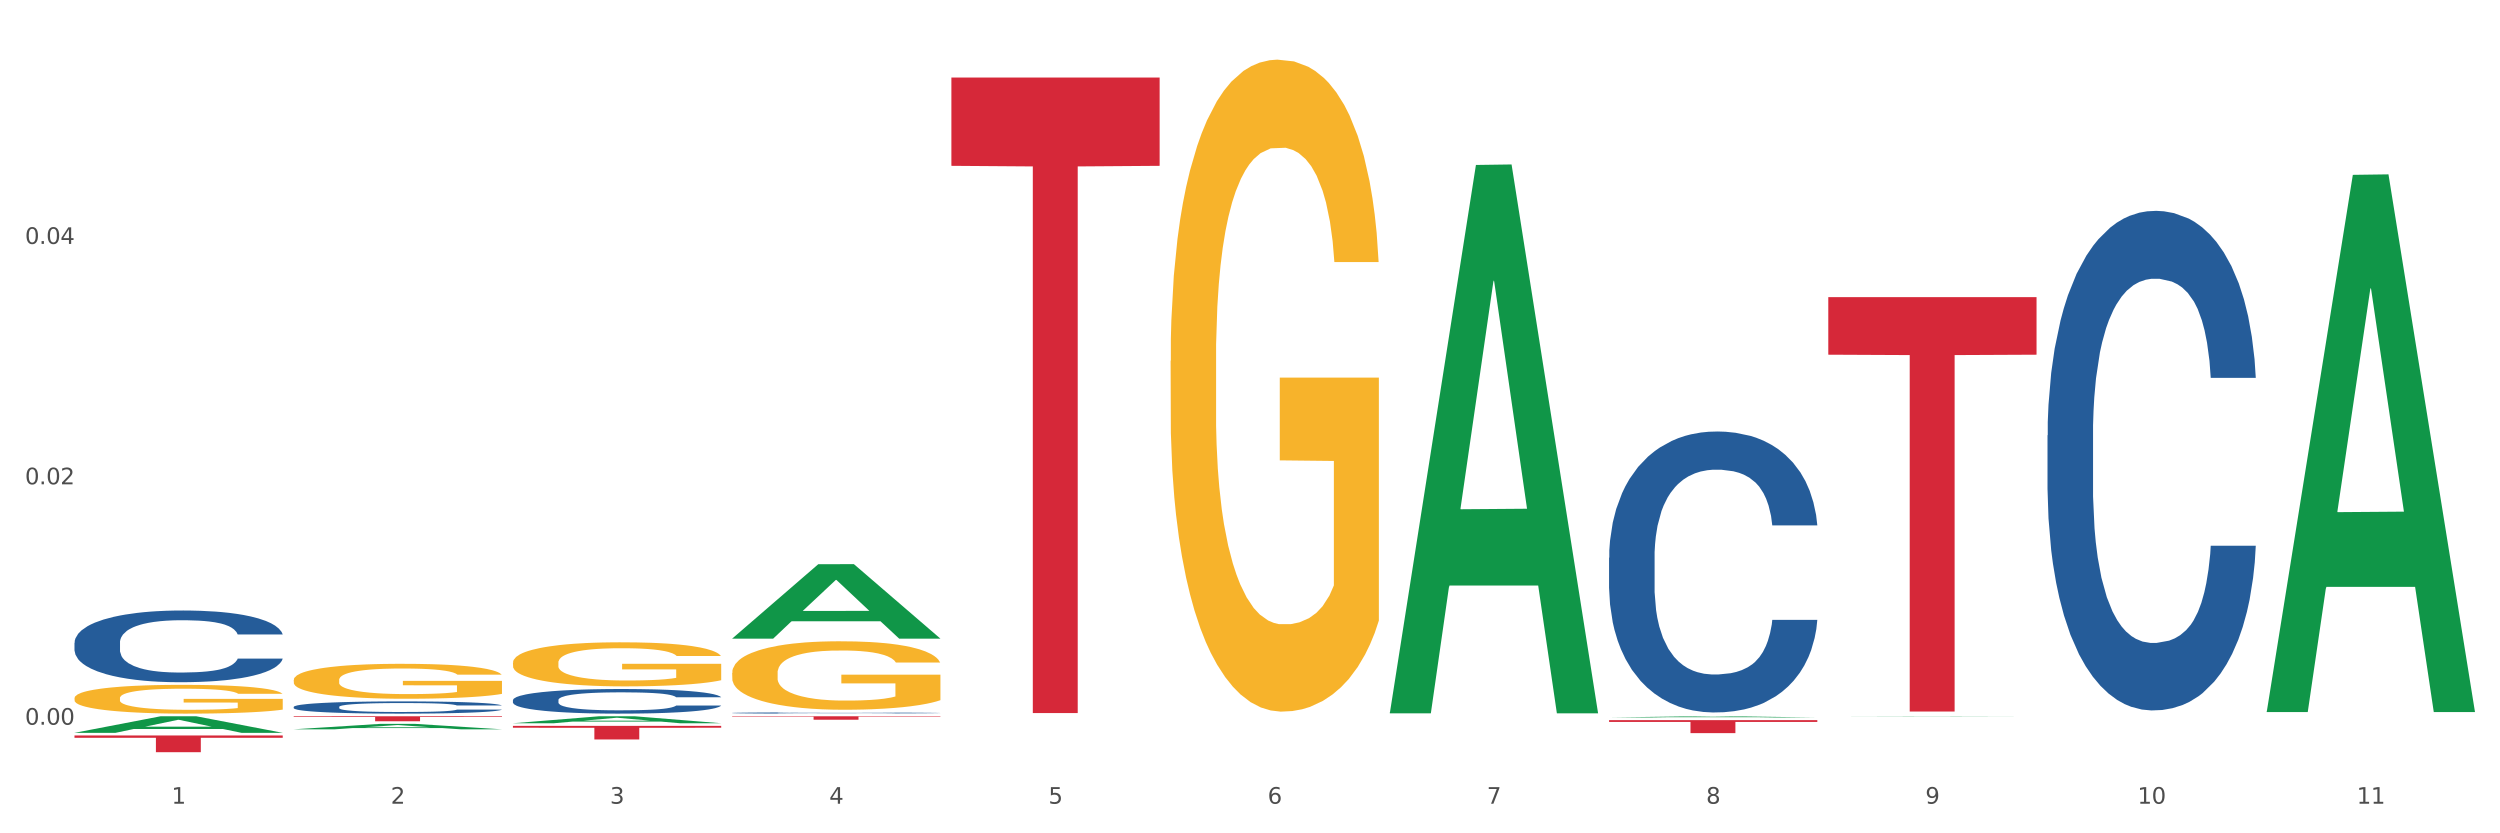 <?xml version="1.0" encoding="utf-8" standalone="no"?>
<!DOCTYPE svg PUBLIC "-//W3C//DTD SVG 1.1//EN"
  "http://www.w3.org/Graphics/SVG/1.1/DTD/svg11.dtd">
<svg xmlns:xlink="http://www.w3.org/1999/xlink" width="1080pt" height="360pt" viewBox="0 0 1080 360" xmlns="http://www.w3.org/2000/svg" version="1.1">
 <rect x="0" y="0" width="1080" height="360" fill="#333333" stroke="none"/>
 <defs>
  <style type="text/css">*{stroke-linejoin: round; stroke-linecap: butt}</style>
 </defs>
 <g id="figure_1">
  <g id="patch_1">
   <path d="M 0 360 
L 1080 360 
L 1080 0 
L 0 0 
z
" style="fill: #ffffff; stroke: #ffffff; stroke-linejoin: miter"/>
  </g>
  <g id="axes_1">
   <g id="matplotlib.axis_1">
    <g id="xtick_1">
     <g id="text_1">
      <!-- 1 -->
      <g style="fill: #4d4d4d" transform="translate(74.106 347.204) scale(0.096 -0.096)">
       <defs>
        <path id="DejaVuSans-31" d="M 794 531 
L 1825 531 
L 1825 4091 
L 703 3866 
L 703 4441 
L 1819 4666 
L 2450 4666 
L 2450 531 
L 3481 531 
L 3481 0 
L 794 0 
L 794 531 
z
" transform="scale(0.016)"/>
       </defs>
       <use xlink:href="#DejaVuSans-31"/>
      </g>
     </g>
    </g>
    <g id="xtick_2">
     <g id="text_2">
      <!-- 2 -->
      <g style="fill: #4d4d4d" transform="translate(168.812 347.204) scale(0.096 -0.096)">
       <defs>
        <path id="DejaVuSans-32" d="M 1228 531 
L 3431 531 
L 3431 0 
L 469 0 
L 469 531 
Q 828 903 1448 1529 
Q 2069 2156 2228 2338 
Q 2531 2678 2651 2914 
Q 2772 3150 2772 3378 
Q 2772 3750 2511 3984 
Q 2250 4219 1831 4219 
Q 1534 4219 1204 4116 
Q 875 4013 500 3803 
L 500 4441 
Q 881 4594 1212 4672 
Q 1544 4750 1819 4750 
Q 2544 4750 2975 4387 
Q 3406 4025 3406 3419 
Q 3406 3131 3298 2873 
Q 3191 2616 2906 2266 
Q 2828 2175 2409 1742 
Q 1991 1309 1228 531 
z
" transform="scale(0.016)"/>
       </defs>
       <use xlink:href="#DejaVuSans-32"/>
      </g>
     </g>
    </g>
    <g id="xtick_3">
     <g id="text_3">
      <!-- 3 -->
      <g style="fill: #4d4d4d" transform="translate(263.517 347.204) scale(0.096 -0.096)">
       <defs>
        <path id="DejaVuSans-33" d="M 2597 2516 
Q 3050 2419 3304 2112 
Q 3559 1806 3559 1356 
Q 3559 666 3084 287 
Q 2609 -91 1734 -91 
Q 1441 -91 1130 -33 
Q 819 25 488 141 
L 488 750 
Q 750 597 1062 519 
Q 1375 441 1716 441 
Q 2309 441 2620 675 
Q 2931 909 2931 1356 
Q 2931 1769 2642 2001 
Q 2353 2234 1838 2234 
L 1294 2234 
L 1294 2753 
L 1863 2753 
Q 2328 2753 2575 2939 
Q 2822 3125 2822 3475 
Q 2822 3834 2567 4026 
Q 2313 4219 1838 4219 
Q 1578 4219 1281 4162 
Q 984 4106 628 3988 
L 628 4550 
Q 988 4650 1302 4700 
Q 1616 4750 1894 4750 
Q 2613 4750 3031 4423 
Q 3450 4097 3450 3541 
Q 3450 3153 3228 2886 
Q 3006 2619 2597 2516 
z
" transform="scale(0.016)"/>
       </defs>
       <use xlink:href="#DejaVuSans-33"/>
      </g>
     </g>
    </g>
    <g id="xtick_4">
     <g id="text_4">
      <!-- 4 -->
      <g style="fill: #4d4d4d" transform="translate(358.223 347.204) scale(0.096 -0.096)">
       <defs>
        <path id="DejaVuSans-34" d="M 2419 4116 
L 825 1625 
L 2419 1625 
L 2419 4116 
z
M 2253 4666 
L 3047 4666 
L 3047 1625 
L 3713 1625 
L 3713 1100 
L 3047 1100 
L 3047 0 
L 2419 0 
L 2419 1100 
L 313 1100 
L 313 1709 
L 2253 4666 
z
" transform="scale(0.016)"/>
       </defs>
       <use xlink:href="#DejaVuSans-34"/>
      </g>
     </g>
    </g>
    <g id="xtick_5">
     <g id="text_5">
      <!-- 5 -->
      <g style="fill: #4d4d4d" transform="translate(452.928 347.204) scale(0.096 -0.096)">
       <defs>
        <path id="DejaVuSans-35" d="M 691 4666 
L 3169 4666 
L 3169 4134 
L 1269 4134 
L 1269 2991 
Q 1406 3038 1543 3061 
Q 1681 3084 1819 3084 
Q 2600 3084 3056 2656 
Q 3513 2228 3513 1497 
Q 3513 744 3044 326 
Q 2575 -91 1722 -91 
Q 1428 -91 1123 -41 
Q 819 9 494 109 
L 494 744 
Q 775 591 1075 516 
Q 1375 441 1709 441 
Q 2250 441 2565 725 
Q 2881 1009 2881 1497 
Q 2881 1984 2565 2268 
Q 2250 2553 1709 2553 
Q 1456 2553 1204 2497 
Q 953 2441 691 2322 
L 691 4666 
z
" transform="scale(0.016)"/>
       </defs>
       <use xlink:href="#DejaVuSans-35"/>
      </g>
     </g>
    </g>
    <g id="xtick_6">
     <g id="text_6">
      <!-- 6 -->
      <g style="fill: #4d4d4d" transform="translate(547.634 347.204) scale(0.096 -0.096)">
       <defs>
        <path id="DejaVuSans-36" d="M 2113 2584 
Q 1688 2584 1439 2293 
Q 1191 2003 1191 1497 
Q 1191 994 1439 701 
Q 1688 409 2113 409 
Q 2538 409 2786 701 
Q 3034 994 3034 1497 
Q 3034 2003 2786 2293 
Q 2538 2584 2113 2584 
z
M 3366 4563 
L 3366 3988 
Q 3128 4100 2886 4159 
Q 2644 4219 2406 4219 
Q 1781 4219 1451 3797 
Q 1122 3375 1075 2522 
Q 1259 2794 1537 2939 
Q 1816 3084 2150 3084 
Q 2853 3084 3261 2657 
Q 3669 2231 3669 1497 
Q 3669 778 3244 343 
Q 2819 -91 2113 -91 
Q 1303 -91 875 529 
Q 447 1150 447 2328 
Q 447 3434 972 4092 
Q 1497 4750 2381 4750 
Q 2619 4750 2861 4703 
Q 3103 4656 3366 4563 
z
" transform="scale(0.016)"/>
       </defs>
       <use xlink:href="#DejaVuSans-36"/>
      </g>
     </g>
    </g>
    <g id="xtick_7">
     <g id="text_7">
      <!-- 7 -->
      <g style="fill: #4d4d4d" transform="translate(642.339 347.204) scale(0.096 -0.096)">
       <defs>
        <path id="DejaVuSans-37" d="M 525 4666 
L 3525 4666 
L 3525 4397 
L 1831 0 
L 1172 0 
L 2766 4134 
L 525 4134 
L 525 4666 
z
" transform="scale(0.016)"/>
       </defs>
       <use xlink:href="#DejaVuSans-37"/>
      </g>
     </g>
    </g>
    <g id="xtick_8">
     <g id="text_8">
      <!-- 8 -->
      <g style="fill: #4d4d4d" transform="translate(737.044 347.204) scale(0.096 -0.096)">
       <defs>
        <path id="DejaVuSans-38" d="M 2034 2216 
Q 1584 2216 1326 1975 
Q 1069 1734 1069 1313 
Q 1069 891 1326 650 
Q 1584 409 2034 409 
Q 2484 409 2743 651 
Q 3003 894 3003 1313 
Q 3003 1734 2745 1975 
Q 2488 2216 2034 2216 
z
M 1403 2484 
Q 997 2584 770 2862 
Q 544 3141 544 3541 
Q 544 4100 942 4425 
Q 1341 4750 2034 4750 
Q 2731 4750 3128 4425 
Q 3525 4100 3525 3541 
Q 3525 3141 3298 2862 
Q 3072 2584 2669 2484 
Q 3125 2378 3379 2068 
Q 3634 1759 3634 1313 
Q 3634 634 3220 271 
Q 2806 -91 2034 -91 
Q 1263 -91 848 271 
Q 434 634 434 1313 
Q 434 1759 690 2068 
Q 947 2378 1403 2484 
z
M 1172 3481 
Q 1172 3119 1398 2916 
Q 1625 2713 2034 2713 
Q 2441 2713 2670 2916 
Q 2900 3119 2900 3481 
Q 2900 3844 2670 4047 
Q 2441 4250 2034 4250 
Q 1625 4250 1398 4047 
Q 1172 3844 1172 3481 
z
" transform="scale(0.016)"/>
       </defs>
       <use xlink:href="#DejaVuSans-38"/>
      </g>
     </g>
    </g>
    <g id="xtick_9">
     <g id="text_9">
      <!-- 9 -->
      <g style="fill: #4d4d4d" transform="translate(831.75 347.204) scale(0.096 -0.096)">
       <defs>
        <path id="DejaVuSans-39" d="M 703 97 
L 703 672 
Q 941 559 1184 500 
Q 1428 441 1663 441 
Q 2288 441 2617 861 
Q 2947 1281 2994 2138 
Q 2813 1869 2534 1725 
Q 2256 1581 1919 1581 
Q 1219 1581 811 2004 
Q 403 2428 403 3163 
Q 403 3881 828 4315 
Q 1253 4750 1959 4750 
Q 2769 4750 3195 4129 
Q 3622 3509 3622 2328 
Q 3622 1225 3098 567 
Q 2575 -91 1691 -91 
Q 1453 -91 1209 -44 
Q 966 3 703 97 
z
M 1959 2075 
Q 2384 2075 2632 2365 
Q 2881 2656 2881 3163 
Q 2881 3666 2632 3958 
Q 2384 4250 1959 4250 
Q 1534 4250 1286 3958 
Q 1038 3666 1038 3163 
Q 1038 2656 1286 2365 
Q 1534 2075 1959 2075 
z
" transform="scale(0.016)"/>
       </defs>
       <use xlink:href="#DejaVuSans-39"/>
      </g>
     </g>
    </g>
    <g id="xtick_10">
     <g id="text_10">
      <!-- 10 -->
      <g style="fill: #4d4d4d" transform="translate(923.401 347.204) scale(0.096 -0.096)">
       <defs>
        <path id="DejaVuSans-30" d="M 2034 4250 
Q 1547 4250 1301 3770 
Q 1056 3291 1056 2328 
Q 1056 1369 1301 889 
Q 1547 409 2034 409 
Q 2525 409 2770 889 
Q 3016 1369 3016 2328 
Q 3016 3291 2770 3770 
Q 2525 4250 2034 4250 
z
M 2034 4750 
Q 2819 4750 3233 4129 
Q 3647 3509 3647 2328 
Q 3647 1150 3233 529 
Q 2819 -91 2034 -91 
Q 1250 -91 836 529 
Q 422 1150 422 2328 
Q 422 3509 836 4129 
Q 1250 4750 2034 4750 
z
" transform="scale(0.016)"/>
       </defs>
       <use xlink:href="#DejaVuSans-31"/>
       <use xlink:href="#DejaVuSans-30" transform="translate(63.623 0)"/>
      </g>
     </g>
    </g>
    <g id="xtick_11">
     <g id="text_11">
      <!-- 11 -->
      <g style="fill: #4d4d4d" transform="translate(1018.107 347.204) scale(0.096 -0.096)">
       <use xlink:href="#DejaVuSans-31"/>
       <use xlink:href="#DejaVuSans-31" transform="translate(63.623 0)"/>
      </g>
     </g>
    </g>
    <g id="xtick_12"/>
    <g id="xtick_13"/>
    <g id="xtick_14"/>
    <g id="xtick_15"/>
    <g id="xtick_16"/>
    <g id="xtick_17"/>
    <g id="xtick_18"/>
    <g id="xtick_19"/>
    <g id="xtick_20"/>
    <g id="xtick_21"/>
   </g>
   <g id="matplotlib.axis_2">
    <g id="ytick_1">
     <g id="text_12">
      <!-- 0.00 -->
      <g style="fill: #4d4d4d" transform="translate(10.8 313.075) scale(0.096 -0.096)">
       <defs>
        <path id="DejaVuSans-2e" d="M 684 794 
L 1344 794 
L 1344 0 
L 684 0 
L 684 794 
z
" transform="scale(0.016)"/>
       </defs>
       <use xlink:href="#DejaVuSans-30"/>
       <use xlink:href="#DejaVuSans-2e" transform="translate(63.623 0)"/>
       <use xlink:href="#DejaVuSans-30" transform="translate(95.41 0)"/>
       <use xlink:href="#DejaVuSans-30" transform="translate(159.033 0)"/>
      </g>
     </g>
    </g>
    <g id="ytick_2">
     <g id="text_13">
      <!-- 0.02 -->
      <g style="fill: #4d4d4d" transform="translate(10.8 209.221) scale(0.096 -0.096)">
       <use xlink:href="#DejaVuSans-30"/>
       <use xlink:href="#DejaVuSans-2e" transform="translate(63.623 0)"/>
       <use xlink:href="#DejaVuSans-30" transform="translate(95.41 0)"/>
       <use xlink:href="#DejaVuSans-32" transform="translate(159.033 0)"/>
      </g>
     </g>
    </g>
    <g id="ytick_3">
     <g id="text_14">
      <!-- 0.04 -->
      <g style="fill: #4d4d4d" transform="translate(10.8 105.367) scale(0.096 -0.096)">
       <use xlink:href="#DejaVuSans-30"/>
       <use xlink:href="#DejaVuSans-2e" transform="translate(63.623 0)"/>
       <use xlink:href="#DejaVuSans-30" transform="translate(95.41 0)"/>
       <use xlink:href="#DejaVuSans-34" transform="translate(159.033 0)"/>
      </g>
     </g>
    </g>
    <g id="ytick_4"/>
    <g id="ytick_5"/>
    <g id="ytick_6"/>
   </g>
   <g id="PolyCollection_1">
    <path d="M 32.175 316.573 
L 32.268 316.566 
L 69.369 309.434 
L 84.766 309.428 
L 122.145 316.586 
L 104.337 316.586 
L 96.267 314.919 
L 57.96 314.919 
L 57.682 314.946 
L 49.891 316.586 
L 32.175 316.586 
L 32.175 316.573 
L 62.783 313.924 
L 91.444 313.918 
L 77.253 310.953 
L 77.067 310.94 
L 76.882 310.96 
L 62.691 313.918 
L 62.783 313.924 
L 32.175 316.573 
z
" clip-path="url(#pace841ead5)" style="fill: #109648"/>
    <path d="M 789.819 128.351 
L 879.789 128.351 
L 879.789 153.229 
L 844.398 153.397 
L 844.398 307.37 
L 824.997 307.37 
L 824.997 153.397 
L 789.819 153.229 
L 789.819 128.519 
L 789.819 128.351 
z
" clip-path="url(#pace841ead5)" style="fill: #d62839"/>
    <path d="M 32.175 301.602 
L 32.281 301.59 
L 32.281 301.181 
L 32.494 300.829 
L 33.556 299.977 
L 35.149 299.273 
L 36.318 298.898 
L 37.486 298.591 
L 38.867 298.285 
L 40.567 297.966 
L 43.647 297.501 
L 45.559 297.262 
L 47.896 297.012 
L 52.145 296.649 
L 55.225 296.444 
L 58.412 296.274 
L 63.617 296.069 
L 67.016 295.978 
L 70.627 295.91 
L 74.983 295.865 
L 78.275 295.853 
L 85.499 295.888 
L 91.659 295.99 
L 94.634 296.069 
L 98.458 296.206 
L 100.476 296.297 
L 103.769 296.478 
L 107.168 296.717 
L 109.505 296.921 
L 113.01 297.308 
L 115.666 297.694 
L 118.109 298.171 
L 119.383 298.5 
L 120.339 298.807 
L 121.189 299.159 
L 122.039 299.716 
L 102.919 299.716 
L 102.175 299.318 
L 101.007 298.943 
L 99.307 298.58 
L 97.82 298.353 
L 95.271 298.069 
L 92.934 297.887 
L 90.491 297.751 
L 87.517 297.637 
L 85.18 297.58 
L 81.887 297.535 
L 75.407 297.546 
L 71.052 297.637 
L 68.078 297.751 
L 66.166 297.853 
L 64.467 297.966 
L 62.555 298.126 
L 60.324 298.364 
L 58.731 298.58 
L 57.137 298.853 
L 55.863 299.125 
L 54.694 299.443 
L 53.738 299.784 
L 52.995 300.136 
L 52.357 300.568 
L 51.826 301.284 
L 51.826 302.84 
L 52.039 303.192 
L 52.57 303.658 
L 53.207 304.01 
L 54.269 304.43 
L 55.225 304.714 
L 57.031 305.123 
L 59.049 305.464 
L 60.643 305.68 
L 62.236 305.862 
L 64.998 306.112 
L 68.078 306.316 
L 70.734 306.441 
L 74.345 306.555 
L 76.788 306.6 
L 78.913 306.623 
L 84.118 306.623 
L 87.835 306.589 
L 91.978 306.509 
L 95.165 306.407 
L 97.82 306.282 
L 100.795 306.078 
L 102.707 305.884 
L 102.707 303.51 
L 79.338 303.499 
L 79.338 301.92 
L 122.145 301.92 
L 122.145 306.555 
L 120.339 306.793 
L 118.321 307.009 
L 116.197 307.202 
L 113.01 307.441 
L 109.186 307.668 
L 105.787 307.827 
L 102.175 307.963 
L 97.927 308.088 
L 92.403 308.202 
L 89.004 308.247 
L 84.755 308.281 
L 79.763 308.293 
L 75.407 308.27 
L 71.159 308.213 
L 66.697 308.111 
L 62.342 307.963 
L 59.049 307.816 
L 55.756 307.634 
L 52.251 307.395 
L 49.489 307.168 
L 47.365 306.964 
L 45.028 306.702 
L 42.479 306.362 
L 40.567 306.055 
L 38.867 305.737 
L 37.061 305.328 
L 35.787 304.976 
L 34.512 304.533 
L 33.768 304.203 
L 32.919 303.692 
L 32.281 302.976 
L 32.175 301.602 
z
" clip-path="url(#pace841ead5)" style="fill: #f7b32b"/>
    <path d="M 884.524 188.061 
L 884.631 187.864 
L 884.631 182.345 
L 884.95 174.855 
L 886.12 161.058 
L 887.608 150.612 
L 890.161 138.391 
L 891.543 133.266 
L 893.351 127.55 
L 897.073 118.287 
L 901.327 110.402 
L 904.305 106.066 
L 906.538 103.307 
L 911.537 98.379 
L 914.408 96.211 
L 917.386 94.437 
L 919.938 93.254 
L 924.192 91.875 
L 927.595 91.283 
L 931.53 91.086 
L 934.827 91.283 
L 939.187 92.072 
L 945.568 94.437 
L 948.014 95.817 
L 951.311 98.182 
L 954.714 101.336 
L 957.479 104.489 
L 960.669 109.023 
L 963.966 114.936 
L 967.157 122.426 
L 969.39 129.324 
L 971.198 136.617 
L 972.793 145.487 
L 973.963 155.145 
L 974.495 163.226 
L 955.033 163.226 
L 954.501 155.933 
L 953.438 148.049 
L 952.374 142.727 
L 951.204 138.391 
L 949.396 133.464 
L 947.801 130.31 
L 945.143 126.565 
L 942.697 124.2 
L 940.676 122.82 
L 938.23 121.637 
L 933.019 120.455 
L 929.297 120.455 
L 926.957 120.849 
L 924.086 121.834 
L 921.64 123.214 
L 918.768 125.579 
L 916.535 128.142 
L 914.302 131.493 
L 913.026 133.858 
L 911.111 138.194 
L 909.835 141.742 
L 908.134 147.852 
L 907.176 152.188 
L 905.475 163.423 
L 904.73 171.702 
L 904.411 177.418 
L 904.199 183.725 
L 904.199 214.473 
L 904.837 228.271 
L 905.368 234.184 
L 906.219 240.885 
L 907.814 249.558 
L 910.154 258.033 
L 912.6 264.144 
L 914.621 267.889 
L 916.535 270.648 
L 918.449 272.816 
L 920.789 274.787 
L 922.703 275.97 
L 925.575 277.153 
L 928.978 277.744 
L 931.636 277.744 
L 937.06 276.758 
L 939.506 275.773 
L 941.846 274.393 
L 944.398 272.225 
L 946.419 269.86 
L 947.589 268.086 
L 949.503 264.341 
L 950.992 260.399 
L 952.268 255.865 
L 953.119 251.923 
L 954.076 246.01 
L 954.82 239.309 
L 955.033 235.761 
L 974.495 235.761 
L 974.069 242.856 
L 973.325 249.755 
L 971.836 259.019 
L 970.666 264.341 
L 968.858 270.845 
L 966.944 276.364 
L 964.285 282.474 
L 961.839 287.008 
L 959.287 290.95 
L 956.522 294.498 
L 951.523 299.425 
L 949.715 300.805 
L 945.887 303.17 
L 942.909 304.55 
L 938.549 305.93 
L 934.082 306.718 
L 929.403 306.915 
L 925.256 306.521 
L 920.683 305.338 
L 917.811 304.156 
L 914.621 302.382 
L 910.899 299.622 
L 907.389 296.272 
L 904.092 292.33 
L 901.008 287.796 
L 898.137 282.671 
L 894.415 274.196 
L 891.65 265.918 
L 889.629 258.231 
L 888.246 251.726 
L 886.864 243.448 
L 886.12 237.732 
L 884.95 223.934 
L 884.524 211.123 
L 884.524 188.061 
z
" clip-path="url(#pace841ead5)" style="fill: #255c99"/>
    <path d="M 695.113 240.945 
L 695.22 240.834 
L 695.22 237.73 
L 695.539 233.518 
L 696.709 225.758 
L 698.197 219.883 
L 700.75 213.01 
L 702.132 210.128 
L 703.94 206.913 
L 707.662 201.703 
L 711.916 197.269 
L 714.894 194.83 
L 717.127 193.278 
L 722.126 190.507 
L 724.997 189.288 
L 727.975 188.29 
L 730.527 187.625 
L 734.781 186.849 
L 738.184 186.516 
L 742.119 186.405 
L 745.416 186.516 
L 749.776 186.96 
L 756.157 188.29 
L 758.603 189.066 
L 761.9 190.396 
L 765.303 192.17 
L 768.068 193.943 
L 771.258 196.493 
L 774.555 199.819 
L 777.746 204.031 
L 779.979 207.911 
L 781.787 212.012 
L 783.382 217.001 
L 784.552 222.432 
L 785.084 226.977 
L 765.622 226.977 
L 765.09 222.876 
L 764.027 218.442 
L 762.963 215.449 
L 761.793 213.01 
L 759.985 210.239 
L 758.39 208.465 
L 755.732 206.359 
L 753.286 205.029 
L 751.265 204.253 
L 748.819 203.588 
L 743.608 202.922 
L 739.886 202.922 
L 737.546 203.144 
L 734.675 203.698 
L 732.229 204.474 
L 729.357 205.805 
L 727.124 207.246 
L 724.891 209.13 
L 723.615 210.46 
L 721.7 212.899 
L 720.424 214.895 
L 718.723 218.331 
L 717.765 220.77 
L 716.064 227.088 
L 715.319 231.744 
L 715 234.959 
L 714.788 238.506 
L 714.788 255.799 
L 715.426 263.559 
L 715.958 266.884 
L 716.808 270.653 
L 718.404 275.531 
L 720.743 280.298 
L 723.189 283.734 
L 725.21 285.84 
L 727.124 287.392 
L 729.038 288.611 
L 731.378 289.72 
L 733.292 290.385 
L 736.164 291.05 
L 739.567 291.383 
L 742.225 291.383 
L 747.649 290.829 
L 750.095 290.274 
L 752.435 289.498 
L 754.987 288.279 
L 757.008 286.949 
L 758.178 285.951 
L 760.092 283.845 
L 761.581 281.628 
L 762.857 279.078 
L 763.708 276.861 
L 764.665 273.536 
L 765.409 269.767 
L 765.622 267.771 
L 785.084 267.771 
L 784.658 271.762 
L 783.914 275.642 
L 782.425 280.852 
L 781.255 283.845 
L 779.447 287.503 
L 777.533 290.607 
L 774.874 294.043 
L 772.428 296.593 
L 769.876 298.81 
L 767.111 300.805 
L 762.112 303.577 
L 760.305 304.353 
L 756.476 305.683 
L 753.498 306.459 
L 749.138 307.235 
L 744.671 307.678 
L 739.992 307.789 
L 735.845 307.567 
L 731.272 306.902 
L 728.4 306.237 
L 725.21 305.239 
L 721.488 303.687 
L 717.978 301.803 
L 714.681 299.586 
L 711.597 297.036 
L 708.726 294.154 
L 705.004 289.387 
L 702.239 284.732 
L 700.218 280.408 
L 698.836 276.75 
L 697.453 272.094 
L 696.709 268.88 
L 695.539 261.12 
L 695.113 253.915 
L 695.113 240.945 
z
" clip-path="url(#pace841ead5)" style="fill: #255c99"/>
    <path d="M 316.291 307.993 
L 316.398 307.993 
L 316.398 307.979 
L 316.717 307.96 
L 317.887 307.925 
L 319.376 307.899 
L 321.928 307.868 
L 323.31 307.855 
L 325.118 307.841 
L 328.84 307.817 
L 333.094 307.798 
L 336.072 307.787 
L 338.305 307.78 
L 343.304 307.767 
L 346.175 307.762 
L 349.153 307.757 
L 351.705 307.754 
L 355.959 307.751 
L 359.362 307.749 
L 363.297 307.749 
L 366.594 307.749 
L 370.954 307.751 
L 377.335 307.757 
L 379.781 307.761 
L 383.078 307.767 
L 386.481 307.775 
L 389.246 307.783 
L 392.436 307.794 
L 395.733 307.809 
L 398.924 307.828 
L 401.157 307.845 
L 402.965 307.864 
L 404.56 307.886 
L 405.73 307.91 
L 406.262 307.931 
L 386.8 307.931 
L 386.268 307.912 
L 385.205 307.892 
L 384.141 307.879 
L 382.971 307.868 
L 381.164 307.856 
L 379.568 307.848 
L 376.91 307.838 
L 374.464 307.832 
L 372.443 307.829 
L 369.997 307.826 
L 364.786 307.823 
L 361.064 307.823 
L 358.724 307.824 
L 355.853 307.826 
L 353.407 307.83 
L 350.535 307.836 
L 348.302 307.842 
L 346.069 307.851 
L 344.793 307.857 
L 342.878 307.868 
L 341.602 307.877 
L 339.901 307.892 
L 338.944 307.903 
L 337.242 307.931 
L 336.498 307.952 
L 336.178 307.966 
L 335.966 307.982 
L 335.966 308.06 
L 336.604 308.095 
L 337.136 308.11 
L 337.986 308.126 
L 339.582 308.148 
L 341.921 308.17 
L 344.367 308.185 
L 346.388 308.194 
L 348.302 308.201 
L 350.216 308.207 
L 352.556 308.212 
L 354.47 308.215 
L 357.342 308.218 
L 360.745 308.219 
L 363.403 308.219 
L 368.827 308.217 
L 371.273 308.214 
L 373.613 308.211 
L 376.165 308.205 
L 378.186 308.199 
L 379.356 308.195 
L 381.27 308.186 
L 382.759 308.176 
L 384.035 308.164 
L 384.886 308.154 
L 385.843 308.139 
L 386.587 308.122 
L 386.8 308.114 
L 406.262 308.114 
L 405.836 308.131 
L 405.092 308.149 
L 403.603 308.172 
L 402.433 308.186 
L 400.625 308.202 
L 398.711 308.216 
L 396.052 308.231 
L 393.606 308.243 
L 391.054 308.253 
L 388.289 308.262 
L 383.291 308.274 
L 381.483 308.277 
L 377.654 308.283 
L 374.676 308.287 
L 370.316 308.29 
L 365.849 308.292 
L 361.17 308.293 
L 357.023 308.292 
L 352.45 308.289 
L 349.578 308.286 
L 346.388 308.281 
L 342.666 308.274 
L 339.156 308.266 
L 335.859 308.256 
L 332.775 308.245 
L 329.904 308.232 
L 326.182 308.21 
L 323.417 308.19 
L 321.396 308.17 
L 320.014 308.154 
L 318.631 308.133 
L 317.887 308.118 
L 316.717 308.084 
L 316.291 308.051 
L 316.291 307.993 
z
" clip-path="url(#pace841ead5)" style="fill: #255c99"/>
    <path d="M 221.586 302.434 
L 221.692 302.424 
L 221.692 302.152 
L 222.011 301.783 
L 223.181 301.103 
L 224.67 300.588 
L 227.222 299.986 
L 228.605 299.733 
L 230.413 299.451 
L 234.135 298.994 
L 238.389 298.606 
L 241.367 298.392 
L 243.6 298.256 
L 248.598 298.013 
L 251.47 297.906 
L 254.447 297.819 
L 257 297.761 
L 261.254 297.693 
L 264.657 297.663 
L 268.592 297.654 
L 271.888 297.663 
L 276.249 297.702 
L 282.63 297.819 
L 285.076 297.887 
L 288.372 298.003 
L 291.775 298.159 
L 294.541 298.314 
L 297.731 298.538 
L 301.028 298.829 
L 304.218 299.199 
L 306.451 299.539 
L 308.259 299.898 
L 309.855 300.335 
L 311.024 300.811 
L 311.556 301.21 
L 292.095 301.21 
L 291.563 300.85 
L 290.499 300.462 
L 289.436 300.199 
L 288.266 299.986 
L 286.458 299.743 
L 284.863 299.587 
L 282.204 299.403 
L 279.758 299.286 
L 277.738 299.218 
L 275.292 299.16 
L 270.081 299.101 
L 266.358 299.101 
L 264.019 299.121 
L 261.147 299.169 
L 258.701 299.237 
L 255.83 299.354 
L 253.597 299.48 
L 251.363 299.645 
L 250.087 299.762 
L 248.173 299.976 
L 246.897 300.151 
L 245.195 300.452 
L 244.238 300.666 
L 242.536 301.219 
L 241.792 301.628 
L 241.473 301.909 
L 241.26 302.22 
L 241.26 303.736 
L 241.898 304.416 
L 242.43 304.708 
L 243.281 305.038 
L 244.876 305.465 
L 247.216 305.883 
L 249.662 306.184 
L 251.682 306.369 
L 253.597 306.505 
L 255.511 306.612 
L 257.851 306.709 
L 259.765 306.767 
L 262.636 306.826 
L 266.039 306.855 
L 268.698 306.855 
L 274.122 306.806 
L 276.568 306.758 
L 278.907 306.69 
L 281.46 306.583 
L 283.48 306.466 
L 284.65 306.379 
L 286.564 306.194 
L 288.053 306 
L 289.329 305.776 
L 290.18 305.582 
L 291.137 305.291 
L 291.882 304.96 
L 292.095 304.785 
L 311.556 304.785 
L 311.131 305.135 
L 310.386 305.475 
L 308.897 305.932 
L 307.728 306.194 
L 305.92 306.515 
L 304.005 306.787 
L 301.347 307.088 
L 298.901 307.312 
L 296.348 307.506 
L 293.583 307.681 
L 288.585 307.924 
L 286.777 307.992 
L 282.949 308.108 
L 279.971 308.176 
L 275.611 308.244 
L 271.144 308.283 
L 266.465 308.293 
L 262.317 308.273 
L 257.744 308.215 
L 254.873 308.157 
L 251.682 308.069 
L 247.96 307.933 
L 244.451 307.768 
L 241.154 307.574 
L 238.07 307.35 
L 235.198 307.098 
L 231.476 306.68 
L 228.711 306.272 
L 226.691 305.893 
L 225.308 305.572 
L 223.926 305.164 
L 223.181 304.882 
L 222.011 304.202 
L 221.586 303.571 
L 221.586 302.434 
z
" clip-path="url(#pace841ead5)" style="fill: #255c99"/>
    <path d="M 505.702 155.92 
L 505.809 155.663 
L 505.809 146.402 
L 506.021 138.428 
L 507.083 119.136 
L 508.677 103.187 
L 509.845 94.698 
L 511.014 87.753 
L 512.394 80.808 
L 514.094 73.605 
L 517.174 63.058 
L 519.086 57.657 
L 521.423 51.997 
L 525.672 43.766 
L 528.753 39.136 
L 531.939 35.277 
L 537.144 30.647 
L 540.543 28.589 
L 544.155 27.046 
L 548.51 26.017 
L 551.803 25.759 
L 559.026 26.531 
L 565.187 28.846 
L 568.161 30.647 
L 571.985 33.734 
L 574.003 35.792 
L 577.296 39.907 
L 580.695 45.309 
L 583.032 49.94 
L 586.537 58.685 
L 589.193 67.431 
L 591.636 78.235 
L 592.911 85.695 
L 593.867 92.64 
L 594.717 100.615 
L 595.566 113.219 
L 576.446 113.219 
L 575.703 104.216 
L 574.534 95.727 
L 572.835 87.496 
L 571.348 82.351 
L 568.798 75.92 
L 566.461 71.804 
L 564.018 68.718 
L 561.044 66.145 
L 558.707 64.859 
L 555.414 63.83 
L 548.935 64.087 
L 544.58 66.145 
L 541.606 68.718 
L 539.694 71.033 
L 537.994 73.605 
L 536.082 77.206 
L 533.851 82.608 
L 532.258 87.496 
L 530.665 93.669 
L 529.39 99.843 
L 528.222 107.046 
L 527.266 114.763 
L 526.522 122.737 
L 525.885 132.512 
L 525.354 148.718 
L 525.354 183.959 
L 525.566 191.933 
L 526.097 202.479 
L 526.734 210.454 
L 527.797 219.971 
L 528.753 226.402 
L 530.558 235.663 
L 532.577 243.38 
L 534.17 248.267 
L 535.763 252.383 
L 538.525 258.042 
L 541.606 262.672 
L 544.261 265.502 
L 547.873 268.074 
L 550.316 269.103 
L 552.44 269.618 
L 557.645 269.618 
L 561.363 268.846 
L 565.505 267.045 
L 568.692 264.73 
L 571.348 261.901 
L 574.322 257.27 
L 576.234 252.897 
L 576.234 199.135 
L 552.865 198.878 
L 552.865 163.123 
L 595.673 163.123 
L 595.673 268.074 
L 593.867 273.476 
L 591.849 278.364 
L 589.724 282.737 
L 586.537 288.139 
L 582.713 293.283 
L 579.314 296.884 
L 575.703 299.971 
L 571.454 302.801 
L 565.93 305.373 
L 562.531 306.402 
L 558.282 307.174 
L 553.29 307.431 
L 548.935 306.917 
L 544.686 305.63 
L 540.225 303.315 
L 535.87 299.971 
L 532.577 296.627 
L 529.284 292.512 
L 525.778 287.11 
L 523.017 281.965 
L 520.892 277.335 
L 518.555 271.418 
L 516.006 263.701 
L 514.094 256.756 
L 512.394 249.553 
L 510.589 240.293 
L 509.314 232.319 
L 508.039 222.287 
L 507.296 214.827 
L 506.446 203.251 
L 505.809 187.045 
L 505.702 155.92 
z
" clip-path="url(#pace841ead5)" style="fill: #f7b32b"/>
    <path d="M 316.291 290.702 
L 316.398 290.675 
L 316.398 289.702 
L 316.61 288.865 
L 317.672 286.839 
L 319.266 285.164 
L 320.434 284.272 
L 321.603 283.543 
L 322.983 282.813 
L 324.683 282.057 
L 327.763 280.949 
L 329.675 280.382 
L 332.012 279.787 
L 336.261 278.923 
L 339.342 278.437 
L 342.528 278.031 
L 347.733 277.545 
L 351.132 277.329 
L 354.744 277.167 
L 359.099 277.059 
L 362.392 277.032 
L 369.615 277.113 
L 375.776 277.356 
L 378.75 277.545 
L 382.574 277.869 
L 384.592 278.085 
L 387.885 278.518 
L 391.284 279.085 
L 393.621 279.571 
L 397.127 280.49 
L 399.782 281.408 
L 402.225 282.543 
L 403.5 283.327 
L 404.456 284.056 
L 405.306 284.893 
L 406.155 286.217 
L 387.035 286.217 
L 386.292 285.272 
L 385.123 284.38 
L 383.424 283.516 
L 381.937 282.975 
L 379.387 282.3 
L 377.051 281.868 
L 374.607 281.543 
L 371.633 281.273 
L 369.296 281.138 
L 366.003 281.03 
L 359.524 281.057 
L 355.169 281.273 
L 352.195 281.543 
L 350.283 281.787 
L 348.583 282.057 
L 346.671 282.435 
L 344.44 283.002 
L 342.847 283.516 
L 341.254 284.164 
L 339.979 284.812 
L 338.811 285.569 
L 337.855 286.379 
L 337.111 287.217 
L 336.474 288.243 
L 335.943 289.945 
L 335.943 293.647 
L 336.155 294.484 
L 336.686 295.592 
L 337.323 296.429 
L 338.386 297.429 
L 339.342 298.104 
L 341.147 299.077 
L 343.166 299.887 
L 344.759 300.401 
L 346.352 300.833 
L 349.114 301.427 
L 352.195 301.913 
L 354.85 302.211 
L 358.462 302.481 
L 360.905 302.589 
L 363.029 302.643 
L 368.234 302.643 
L 371.952 302.562 
L 376.095 302.373 
L 379.281 302.13 
L 381.937 301.832 
L 384.911 301.346 
L 386.823 300.887 
L 386.823 295.241 
L 363.454 295.214 
L 363.454 291.458 
L 406.262 291.458 
L 406.262 302.481 
L 404.456 303.048 
L 402.438 303.561 
L 400.313 304.021 
L 397.127 304.588 
L 393.303 305.128 
L 389.903 305.507 
L 386.292 305.831 
L 382.043 306.128 
L 376.519 306.398 
L 373.12 306.506 
L 368.871 306.587 
L 363.879 306.614 
L 359.524 306.56 
L 355.275 306.425 
L 350.814 306.182 
L 346.459 305.831 
L 343.166 305.48 
L 339.873 305.047 
L 336.367 304.48 
L 333.606 303.94 
L 331.481 303.453 
L 329.144 302.832 
L 326.595 302.022 
L 324.683 301.292 
L 322.983 300.536 
L 321.178 299.563 
L 319.903 298.726 
L 318.628 297.672 
L 317.885 296.889 
L 317.035 295.673 
L 316.398 293.971 
L 316.291 290.702 
z
" clip-path="url(#pace841ead5)" style="fill: #f7b32b"/>
    <path d="M 221.586 286.273 
L 221.692 286.256 
L 221.692 285.63 
L 221.905 285.09 
L 222.967 283.786 
L 224.56 282.707 
L 225.729 282.133 
L 226.897 281.663 
L 228.278 281.194 
L 229.978 280.707 
L 233.058 279.994 
L 234.97 279.628 
L 237.307 279.246 
L 241.556 278.689 
L 244.636 278.376 
L 247.823 278.115 
L 253.028 277.802 
L 256.427 277.663 
L 260.038 277.558 
L 264.394 277.489 
L 267.686 277.471 
L 274.91 277.523 
L 281.07 277.68 
L 284.045 277.802 
L 287.869 278.01 
L 289.887 278.15 
L 293.18 278.428 
L 296.579 278.793 
L 298.916 279.106 
L 302.421 279.698 
L 305.077 280.289 
L 307.52 281.02 
L 308.794 281.524 
L 309.75 281.994 
L 310.6 282.533 
L 311.45 283.386 
L 292.33 283.386 
L 291.586 282.777 
L 290.418 282.203 
L 288.718 281.646 
L 287.231 281.298 
L 284.682 280.863 
L 282.345 280.585 
L 279.902 280.376 
L 276.928 280.202 
L 274.591 280.115 
L 271.298 280.046 
L 264.818 280.063 
L 260.463 280.202 
L 257.489 280.376 
L 255.577 280.533 
L 253.878 280.707 
L 251.966 280.95 
L 249.735 281.316 
L 248.142 281.646 
L 246.548 282.064 
L 245.274 282.481 
L 244.105 282.968 
L 243.149 283.49 
L 242.406 284.029 
L 241.768 284.69 
L 241.237 285.786 
L 241.237 288.169 
L 241.45 288.709 
L 241.981 289.422 
L 242.618 289.961 
L 243.68 290.605 
L 244.636 291.039 
L 246.442 291.666 
L 248.46 292.188 
L 250.054 292.518 
L 251.647 292.796 
L 254.409 293.179 
L 257.489 293.492 
L 260.145 293.684 
L 263.756 293.858 
L 266.199 293.927 
L 268.324 293.962 
L 273.529 293.962 
L 277.246 293.91 
L 281.389 293.788 
L 284.576 293.631 
L 287.231 293.44 
L 290.206 293.127 
L 292.118 292.831 
L 292.118 289.196 
L 268.749 289.178 
L 268.749 286.76 
L 311.556 286.76 
L 311.556 293.858 
L 309.75 294.223 
L 307.732 294.553 
L 305.608 294.849 
L 302.421 295.214 
L 298.597 295.562 
L 295.198 295.806 
L 291.586 296.015 
L 287.338 296.206 
L 281.814 296.38 
L 278.415 296.449 
L 274.166 296.502 
L 269.174 296.519 
L 264.818 296.484 
L 260.57 296.397 
L 256.108 296.241 
L 251.753 296.015 
L 248.46 295.788 
L 245.167 295.51 
L 241.662 295.145 
L 238.9 294.797 
L 236.776 294.484 
L 234.439 294.084 
L 231.89 293.562 
L 229.978 293.092 
L 228.278 292.605 
L 226.472 291.979 
L 225.198 291.44 
L 223.923 290.761 
L 223.179 290.257 
L 222.33 289.474 
L 221.692 288.378 
L 221.586 286.273 
z
" clip-path="url(#pace841ead5)" style="fill: #f7b32b"/>
    <path d="M 126.88 305.379 
L 126.987 305.374 
L 126.987 305.239 
L 127.306 305.055 
L 128.476 304.717 
L 129.965 304.461 
L 132.517 304.161 
L 133.899 304.035 
L 135.707 303.895 
L 139.43 303.668 
L 143.683 303.475 
L 146.661 303.368 
L 148.894 303.301 
L 153.893 303.18 
L 156.764 303.127 
L 159.742 303.083 
L 162.294 303.054 
L 166.548 303.021 
L 169.951 303.006 
L 173.886 303.001 
L 177.183 303.006 
L 181.543 303.025 
L 187.924 303.083 
L 190.37 303.117 
L 193.667 303.175 
L 197.07 303.253 
L 199.835 303.33 
L 203.025 303.441 
L 206.322 303.586 
L 209.513 303.77 
L 211.746 303.939 
L 213.554 304.118 
L 215.149 304.335 
L 216.319 304.572 
L 216.851 304.77 
L 197.389 304.77 
L 196.857 304.591 
L 195.794 304.398 
L 194.73 304.267 
L 193.561 304.161 
L 191.753 304.04 
L 190.157 303.963 
L 187.499 303.871 
L 185.053 303.813 
L 183.032 303.779 
L 180.586 303.75 
L 175.375 303.721 
L 171.653 303.721 
L 169.313 303.731 
L 166.442 303.755 
L 163.996 303.789 
L 161.124 303.847 
L 158.891 303.91 
L 156.658 303.992 
L 155.382 304.05 
L 153.467 304.156 
L 152.191 304.243 
L 150.49 304.393 
L 149.533 304.499 
L 147.831 304.775 
L 147.087 304.978 
L 146.768 305.118 
L 146.555 305.273 
L 146.555 306.026 
L 147.193 306.365 
L 147.725 306.51 
L 148.575 306.674 
L 150.171 306.887 
L 152.51 307.094 
L 154.956 307.244 
L 156.977 307.336 
L 158.891 307.404 
L 160.805 307.457 
L 163.145 307.505 
L 165.059 307.534 
L 167.931 307.563 
L 171.334 307.578 
L 173.993 307.578 
L 179.416 307.553 
L 181.862 307.529 
L 184.202 307.495 
L 186.754 307.442 
L 188.775 307.384 
L 189.945 307.341 
L 191.859 307.249 
L 193.348 307.152 
L 194.624 307.041 
L 195.475 306.945 
L 196.432 306.8 
L 197.176 306.635 
L 197.389 306.548 
L 216.851 306.548 
L 216.425 306.722 
L 215.681 306.891 
L 214.192 307.119 
L 213.022 307.249 
L 211.214 307.408 
L 209.3 307.544 
L 206.641 307.694 
L 204.195 307.805 
L 201.643 307.901 
L 198.878 307.988 
L 193.88 308.109 
L 192.072 308.143 
L 188.243 308.201 
L 185.265 308.235 
L 180.905 308.269 
L 176.439 308.288 
L 171.759 308.293 
L 167.612 308.283 
L 163.039 308.254 
L 160.167 308.225 
L 156.977 308.182 
L 153.255 308.114 
L 149.745 308.032 
L 146.448 307.935 
L 143.364 307.824 
L 140.493 307.698 
L 136.771 307.491 
L 134.006 307.288 
L 131.985 307.099 
L 130.603 306.94 
L 129.22 306.737 
L 128.476 306.597 
L 127.306 306.258 
L 126.88 305.944 
L 126.88 305.379 
z
" clip-path="url(#pace841ead5)" style="fill: #255c99"/>
    <path d="M 32.175 277.656 
L 32.281 277.628 
L 32.281 276.836 
L 32.6 275.76 
L 33.77 273.78 
L 35.259 272.28 
L 37.811 270.525 
L 39.194 269.79 
L 41.002 268.969 
L 44.724 267.639 
L 48.978 266.507 
L 51.956 265.885 
L 54.189 265.489 
L 59.187 264.781 
L 62.059 264.47 
L 65.036 264.215 
L 67.589 264.046 
L 71.843 263.848 
L 75.246 263.763 
L 79.181 263.734 
L 82.477 263.763 
L 86.838 263.876 
L 93.219 264.215 
L 95.665 264.413 
L 98.961 264.753 
L 102.365 265.206 
L 105.13 265.659 
L 108.32 266.309 
L 111.617 267.158 
L 114.807 268.233 
L 117.041 269.224 
L 118.848 270.271 
L 120.444 271.544 
L 121.613 272.931 
L 122.145 274.091 
L 102.684 274.091 
L 102.152 273.044 
L 101.088 271.912 
L 100.025 271.148 
L 98.855 270.525 
L 97.047 269.818 
L 95.452 269.365 
L 92.793 268.828 
L 90.347 268.488 
L 88.327 268.29 
L 85.881 268.12 
L 80.67 267.951 
L 76.947 267.951 
L 74.608 268.007 
L 71.736 268.149 
L 69.29 268.347 
L 66.419 268.686 
L 64.186 269.054 
L 61.952 269.535 
L 60.676 269.875 
L 58.762 270.497 
L 57.486 271.007 
L 55.784 271.884 
L 54.827 272.506 
L 53.126 274.119 
L 52.381 275.308 
L 52.062 276.128 
L 51.849 277.034 
L 51.849 281.448 
L 52.487 283.429 
L 53.019 284.277 
L 53.87 285.24 
L 55.465 286.485 
L 57.805 287.701 
L 60.251 288.579 
L 62.271 289.116 
L 64.186 289.512 
L 66.1 289.824 
L 68.44 290.107 
L 70.354 290.276 
L 73.225 290.446 
L 76.628 290.531 
L 79.287 290.531 
L 84.711 290.389 
L 87.157 290.248 
L 89.496 290.05 
L 92.049 289.739 
L 94.069 289.399 
L 95.239 289.144 
L 97.153 288.607 
L 98.642 288.041 
L 99.919 287.39 
L 100.769 286.824 
L 101.726 285.975 
L 102.471 285.013 
L 102.684 284.504 
L 122.145 284.504 
L 121.72 285.523 
L 120.975 286.513 
L 119.487 287.843 
L 118.317 288.607 
L 116.509 289.541 
L 114.595 290.333 
L 111.936 291.21 
L 109.49 291.861 
L 106.937 292.427 
L 104.172 292.936 
L 99.174 293.644 
L 97.366 293.842 
L 93.538 294.181 
L 90.56 294.379 
L 86.2 294.577 
L 81.733 294.691 
L 77.054 294.719 
L 72.906 294.662 
L 68.333 294.492 
L 65.462 294.323 
L 62.271 294.068 
L 58.549 293.672 
L 55.04 293.191 
L 51.743 292.625 
L 48.659 291.974 
L 45.788 291.238 
L 42.065 290.022 
L 39.3 288.833 
L 37.28 287.73 
L 35.897 286.796 
L 34.515 285.607 
L 33.77 284.787 
L 32.6 282.806 
L 32.175 280.967 
L 32.175 277.656 
z
" clip-path="url(#pace841ead5)" style="fill: #255c99"/>
    <path d="M 32.175 317.721 
L 122.145 317.721 
L 122.145 318.725 
L 86.754 318.732 
L 86.754 324.95 
L 67.353 324.95 
L 67.353 318.732 
L 32.175 318.725 
L 32.175 317.727 
L 32.175 317.721 
z
" clip-path="url(#pace841ead5)" style="fill: #d62839"/>
    <path d="M 126.88 293.744 
L 126.987 293.73 
L 126.987 293.234 
L 127.199 292.806 
L 128.261 291.772 
L 129.855 290.917 
L 131.023 290.462 
L 132.192 290.089 
L 133.572 289.717 
L 135.272 289.331 
L 138.352 288.765 
L 140.264 288.476 
L 142.601 288.173 
L 146.85 287.731 
L 149.931 287.483 
L 153.117 287.276 
L 158.322 287.028 
L 161.721 286.918 
L 165.333 286.835 
L 169.688 286.78 
L 172.981 286.766 
L 180.204 286.807 
L 186.365 286.931 
L 189.339 287.028 
L 193.163 287.193 
L 195.181 287.304 
L 198.474 287.524 
L 201.873 287.814 
L 204.21 288.062 
L 207.716 288.531 
L 210.371 289 
L 212.814 289.579 
L 214.089 289.979 
L 215.045 290.351 
L 215.895 290.779 
L 216.744 291.455 
L 197.624 291.455 
L 196.881 290.972 
L 195.712 290.517 
L 194.013 290.076 
L 192.526 289.8 
L 189.976 289.455 
L 187.64 289.234 
L 185.196 289.069 
L 182.222 288.931 
L 179.885 288.862 
L 176.592 288.807 
L 170.113 288.821 
L 165.758 288.931 
L 162.784 289.069 
L 160.872 289.193 
L 159.172 289.331 
L 157.26 289.524 
L 155.029 289.814 
L 153.436 290.076 
L 151.843 290.407 
L 150.568 290.738 
L 149.4 291.124 
L 148.444 291.537 
L 147.7 291.965 
L 147.063 292.489 
L 146.532 293.358 
L 146.532 295.247 
L 146.744 295.675 
L 147.275 296.24 
L 147.912 296.668 
L 148.975 297.178 
L 149.931 297.523 
L 151.736 298.019 
L 153.755 298.433 
L 155.348 298.695 
L 156.941 298.915 
L 159.703 299.219 
L 162.784 299.467 
L 165.439 299.619 
L 169.051 299.757 
L 171.494 299.812 
L 173.618 299.839 
L 178.823 299.839 
L 182.541 299.798 
L 186.684 299.701 
L 189.87 299.577 
L 192.526 299.426 
L 195.5 299.177 
L 197.412 298.943 
L 197.412 296.061 
L 174.043 296.047 
L 174.043 294.13 
L 216.851 294.13 
L 216.851 299.757 
L 215.045 300.046 
L 213.027 300.308 
L 210.902 300.543 
L 207.716 300.832 
L 203.892 301.108 
L 200.492 301.301 
L 196.881 301.467 
L 192.632 301.618 
L 187.108 301.756 
L 183.709 301.811 
L 179.46 301.853 
L 174.468 301.867 
L 170.113 301.839 
L 165.864 301.77 
L 161.403 301.646 
L 157.048 301.467 
L 153.755 301.287 
L 150.462 301.067 
L 146.956 300.777 
L 144.195 300.501 
L 142.07 300.253 
L 139.733 299.936 
L 137.184 299.522 
L 135.272 299.15 
L 133.572 298.764 
L 131.767 298.267 
L 130.492 297.84 
L 129.217 297.302 
L 128.474 296.902 
L 127.624 296.281 
L 126.987 295.413 
L 126.88 293.744 
z
" clip-path="url(#pace841ead5)" style="fill: #f7b32b"/>
    <path d="M 221.586 313.577 
L 311.556 313.577 
L 311.556 314.393 
L 276.165 314.399 
L 276.165 319.453 
L 256.764 319.453 
L 256.764 314.399 
L 221.586 314.393 
L 221.586 313.582 
L 221.586 313.577 
z
" clip-path="url(#pace841ead5)" style="fill: #d62839"/>
    <path d="M 126.88 315.06 
L 126.973 315.057 
L 164.074 312.723 
L 179.471 312.721 
L 216.851 315.064 
L 199.042 315.064 
L 190.973 314.518 
L 152.666 314.518 
L 152.387 314.527 
L 144.596 315.064 
L 126.88 315.064 
L 126.88 315.06 
L 157.489 314.193 
L 186.15 314.191 
L 171.958 313.221 
L 171.773 313.216 
L 171.587 313.223 
L 157.396 314.191 
L 157.489 314.193 
L 126.88 315.06 
z
" clip-path="url(#pace841ead5)" style="fill: #109648"/>
    <path d="M 221.586 312.437 
L 221.679 312.434 
L 258.78 309.43 
L 274.177 309.428 
L 311.556 312.442 
L 293.748 312.442 
L 285.678 311.74 
L 247.371 311.74 
L 247.093 311.752 
L 239.302 312.442 
L 221.586 312.442 
L 221.586 312.437 
L 252.194 311.321 
L 280.855 311.318 
L 266.664 310.07 
L 266.478 310.064 
L 266.293 310.073 
L 252.102 311.318 
L 252.194 311.321 
L 221.586 312.437 
z
" clip-path="url(#pace841ead5)" style="fill: #109648"/>
    <path d="M 126.88 309.428 
L 216.851 309.428 
L 216.851 309.728 
L 181.46 309.73 
L 181.46 311.587 
L 162.058 311.587 
L 162.058 309.73 
L 126.88 309.728 
L 126.88 309.43 
L 126.88 309.428 
z
" clip-path="url(#pace841ead5)" style="fill: #d62839"/>
    <path d="M 600.408 307.723 
L 600.501 307.5 
L 637.602 71.261 
L 652.999 71.038 
L 690.378 308.168 
L 672.57 308.168 
L 664.5 252.949 
L 626.193 252.949 
L 625.915 253.84 
L 618.124 308.168 
L 600.408 308.168 
L 600.408 307.723 
L 631.016 219.996 
L 659.677 219.773 
L 645.486 121.582 
L 645.3 121.136 
L 645.115 121.804 
L 630.924 219.773 
L 631.016 219.996 
L 600.408 307.723 
z
" clip-path="url(#pace841ead5)" style="fill: #109648"/>
    <path d="M 695.113 309.949 
L 695.206 309.949 
L 732.307 309.428 
L 747.704 309.428 
L 785.084 309.95 
L 767.275 309.95 
L 759.206 309.828 
L 720.899 309.828 
L 720.62 309.83 
L 712.829 309.95 
L 695.113 309.95 
L 695.113 309.949 
L 725.722 309.756 
L 754.382 309.755 
L 740.191 309.539 
L 740.006 309.538 
L 739.82 309.539 
L 725.629 309.755 
L 725.722 309.756 
L 695.113 309.949 
z
" clip-path="url(#pace841ead5)" style="fill: #109648"/>
    <path d="M 316.291 275.837 
L 316.384 275.806 
L 353.485 243.738 
L 368.882 243.708 
L 406.262 275.897 
L 388.453 275.897 
L 380.384 268.401 
L 342.077 268.401 
L 341.798 268.522 
L 334.007 275.897 
L 316.291 275.897 
L 316.291 275.837 
L 346.9 263.928 
L 375.56 263.898 
L 361.369 250.569 
L 361.184 250.508 
L 360.998 250.599 
L 346.807 263.898 
L 346.9 263.928 
L 316.291 275.837 
z
" clip-path="url(#pace841ead5)" style="fill: #109648"/>
    <path d="M 979.23 307.188 
L 979.323 306.97 
L 1016.424 75.536 
L 1031.821 75.318 
L 1069.2 307.625 
L 1051.391 307.625 
L 1043.322 253.529 
L 1005.015 253.529 
L 1004.737 254.401 
L 996.946 307.625 
L 979.23 307.625 
L 979.23 307.188 
L 1009.838 221.246 
L 1038.499 221.028 
L 1024.308 124.833 
L 1024.122 124.397 
L 1023.937 125.051 
L 1009.745 221.028 
L 1009.838 221.246 
L 979.23 307.188 
z
" clip-path="url(#pace841ead5)" style="fill: #109648"/>
    <path d="M 695.113 311.085 
L 785.084 311.085 
L 785.084 311.866 
L 749.692 311.871 
L 749.692 316.705 
L 730.291 316.705 
L 730.291 311.871 
L 695.113 311.866 
L 695.113 311.09 
L 695.113 311.085 
z
" clip-path="url(#pace841ead5)" style="fill: #d62839"/>
    <path d="M 410.997 33.482 
L 500.967 33.482 
L 500.967 71.638 
L 465.576 71.896 
L 465.576 308.051 
L 446.175 308.051 
L 446.175 71.896 
L 410.997 71.638 
L 410.997 33.74 
L 410.997 33.482 
z
" clip-path="url(#pace841ead5)" style="fill: #d62839"/>
    <path d="M 316.291 309.428 
L 406.262 309.428 
L 406.262 309.635 
L 370.871 309.637 
L 370.871 310.924 
L 351.469 310.924 
L 351.469 309.637 
L 316.291 309.635 
L 316.291 309.429 
L 316.291 309.428 
z
" clip-path="url(#pace841ead5)" style="fill: #d62839"/>
    <path d="M 789.819 309.525 
L 789.912 309.525 
L 827.013 309.428 
L 842.41 309.428 
L 879.789 309.525 
L 861.981 309.525 
L 853.911 309.502 
L 815.604 309.502 
L 815.326 309.503 
L 807.535 309.525 
L 789.819 309.525 
L 789.819 309.525 
L 820.427 309.489 
L 849.088 309.489 
L 834.897 309.448 
L 834.711 309.448 
L 834.526 309.448 
L 820.335 309.489 
L 820.427 309.489 
L 789.819 309.525 
z
" clip-path="url(#pace841ead5)" style="fill: #109648"/>
   </g>
  </g>
 </g>
 <defs>
  <clipPath id="pace841ead5">
   <rect x="32.175" y="10.8" width="1037.025" height="329.109"/>
  </clipPath>
 </defs>
</svg>
